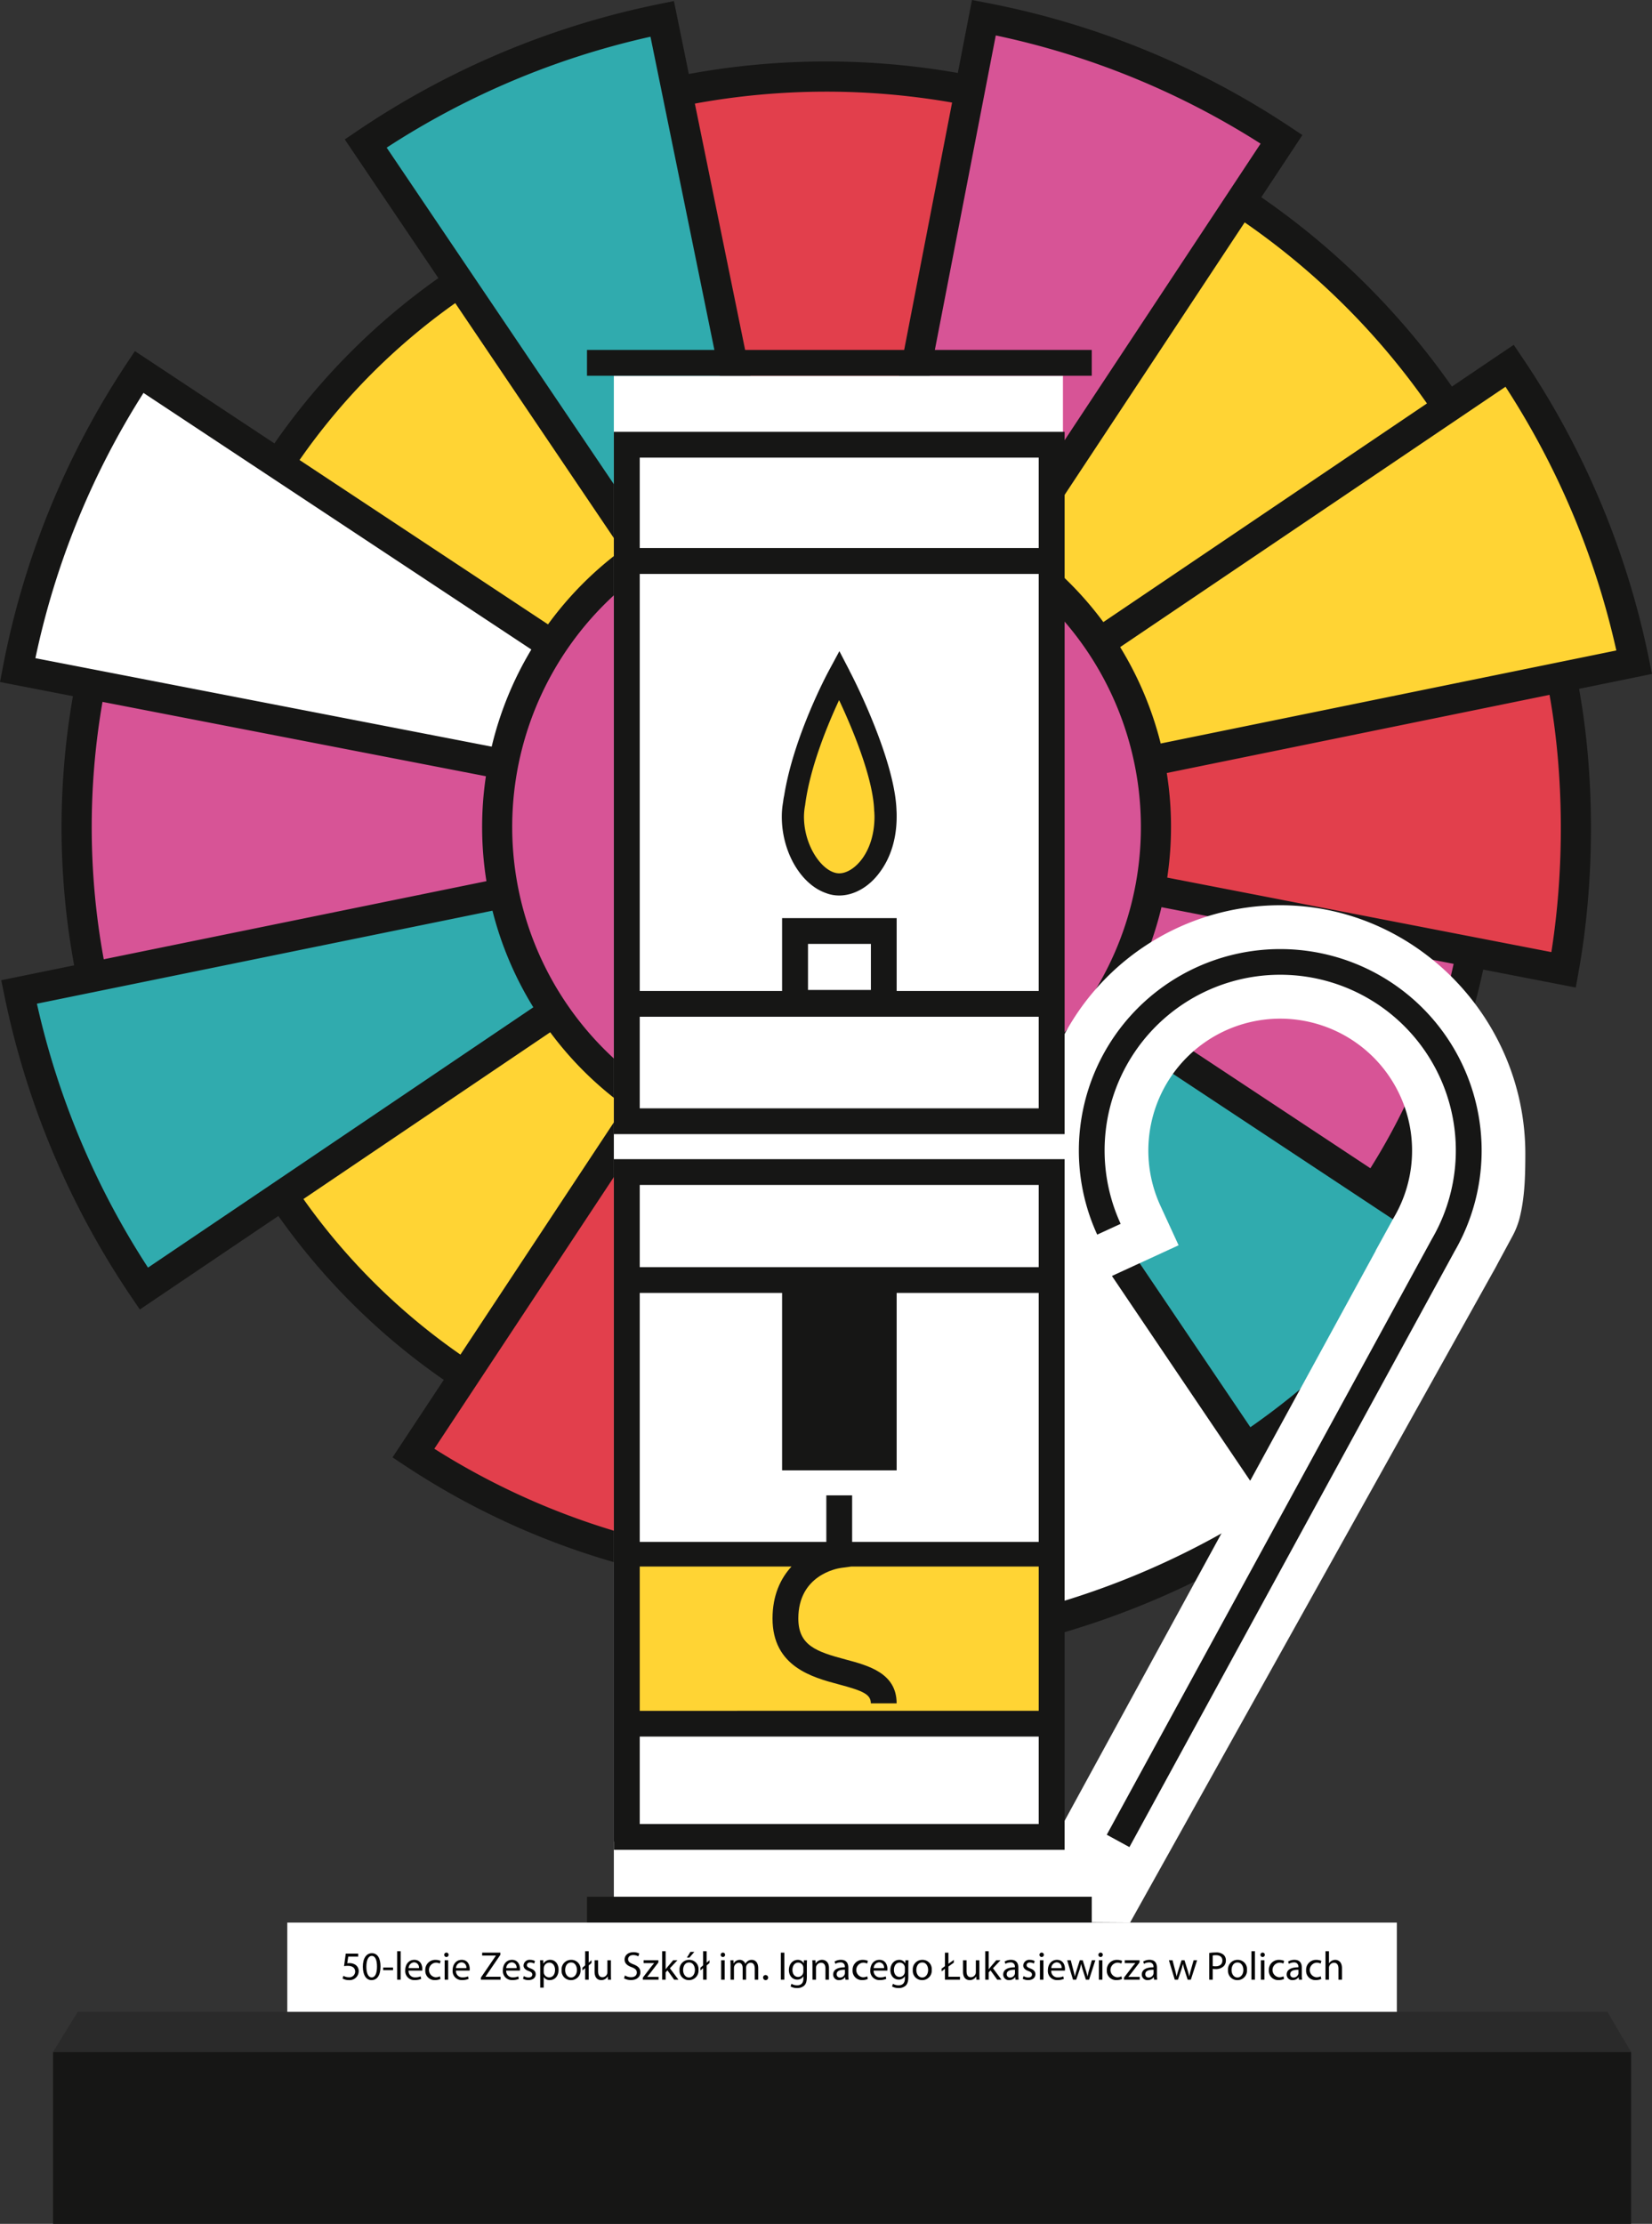 <svg xmlns="http://www.w3.org/2000/svg" xmlns:xlink="http://www.w3.org/1999/xlink" id="Group_292" data-name="Group 292" width="631.995" height="850.355" viewBox="0 0 631.995 850.355"><rect x="0" y="0" width="631.995" height="850.355" fill="#333333" stroke="none"/><defs><clipPath id="clip-path"><rect id="Rectangle_466" data-name="Rectangle 466" width="631.995" height="850.355" fill="none"></rect></clipPath></defs><g id="Group_291" data-name="Group 291" clip-path="url(#clip-path)"><path id="Path_1027" data-name="Path 1027" d="M308.726,165.63a123.2,123.2,0,1,0,99.433,143.078A123.345,123.345,0,0,0,308.726,165.63" transform="translate(29.314 29.311)" fill="#d75496"></path><path id="Path_1028" data-name="Path 1028" d="M225.178,194.044l-67.03-99.253a247.534,247.534,0,0,0-64.457,64.942l99.932,66.075a129.324,129.324,0,0,1,31.555-31.763" transform="translate(16.779 16.976)" fill="#ffd434"></path><path id="Path_1029" data-name="Path 1029" d="M188.991,292.406,68.829,316.92,8.994,329.137A311.082,311.082,0,0,0,54.186,436.458L104.8,402.3h0l101.641-68.653a129.193,129.193,0,0,1-17.448-41.241" transform="translate(1.611 52.365)" fill="#30abae"></path><path id="Path_1030" data-name="Path 1030" d="M205.754,225.278,52.5,123.944A309.522,309.522,0,0,0,8.527,231.8l180.284,34.94a127.948,127.948,0,0,1,16.942-41.465" transform="translate(1.527 22.196)" fill="#fff"></path><path id="Path_1031" data-name="Path 1031" d="M266.046,188.949,229.3,8.925A310.83,310.83,0,0,0,121.967,54.031L224.793,206.279a129.18,129.18,0,0,1,41.254-17.33" transform="translate(21.842 1.598)" fill="#30abae"></path><path id="Path_1032" data-name="Path 1032" d="M64.434,323.534,184.6,299.019a128.171,128.171,0,0,1-.228-44.79l-152.4-29.538c-.058.316-.127.63-.184.943a282.86,282.86,0,0,0,.684,104.427Z" transform="translate(4.882 40.239)" fill="#d75496"></path><path id="Path_1033" data-name="Path 1033" d="M377.358,265.918l180.03-36.74A310.815,310.815,0,0,0,512.3,121.938L360.043,224.755a129.166,129.166,0,0,1,17.315,41.163" transform="translate(64.478 21.837)" fill="#ffd434"></path><path id="Path_1034" data-name="Path 1034" d="M362.192,229.631l128.644-86.88A281.834,281.834,0,0,0,416.17,68.626L330.53,198.155a129.388,129.388,0,0,1,31.662,31.476" transform="translate(59.193 12.29)" fill="#ffd434"></path><path id="Path_1035" data-name="Path 1035" d="M434.166,52.538A309.028,309.028,0,0,0,326.421,8.532l-34.94,180.3a127.906,127.906,0,0,1,41.36,16.963Z" transform="translate(52.2 1.528)" fill="#d75496"></path><path id="Path_1036" data-name="Path 1036" d="M298.31,184.389,327.851,31.981c-.39-.071-.781-.166-1.166-.228A282.349,282.349,0,0,0,222.5,32.4l31.058,152.14a128.293,128.293,0,0,1,44.756-.147" transform="translate(39.845 4.875)" fill="#e23f4c"></path><path id="Path_1037" data-name="Path 1037" d="M194.2,331.341l-99.253,67.04a246.857,246.857,0,0,0,65,64.376l66.059-99.938A129.336,129.336,0,0,1,194.2,331.341" transform="translate(17.003 59.338)" fill="#ffd434"></path><path id="Path_1038" data-name="Path 1038" d="M360.645,332.63l5.331,3.529,94.572,62.506a245.867,245.867,0,0,0,34.468-84.6l-117.5-22.78a127.942,127.942,0,0,1-16.867,41.343" transform="translate(64.586 52.165)" fill="#d75496"></path><path id="Path_1039" data-name="Path 1039" d="M223.093,360.672,155.446,463.011l-18.008,27.237A281.545,281.545,0,0,0,235,529.966l6.218-32.069h0l23.311-120.376a127.95,127.95,0,0,1-41.435-16.849" transform="translate(24.613 64.591)" fill="#e23f4c"></path><path id="Path_1040" data-name="Path 1040" d="M331.359,362.056l68.633,101.655,18.245,27a282.247,282.247,0,0,0,74.447-74.518l-129.9-85.866a129.326,129.326,0,0,1-31.421,31.729" transform="translate(59.341 59.156)" fill="#30abae"></path><path id="Path_1041" data-name="Path 1041" d="M375.7,253.44a128.2,128.2,0,0,1,.2,44.663l152.735,29.61c5.826-34.423,5.537-72.463-.766-105.328Z" transform="translate(67.281 39.826)" fill="#e23f4c"></path><path id="Path_1042" data-name="Path 1042" d="M333.654,359.909a129.234,129.234,0,0,1-41.147,17.425L317.026,497.5h0l12.219,59.837a310.166,310.166,0,0,0,107.229-45.174l-34.189-50.6Z" transform="translate(52.383 64.454)" fill="#fff"></path><path id="Path_1043" data-name="Path 1043" d="M253.37,375.914,230.6,493.512c.1.018.2.039.295.057a246.437,246.437,0,0,0,91.133-.581L298.081,375.642a128.129,128.129,0,0,1-44.711.272" transform="translate(41.296 67.271)" fill="#ffd434"></path><path id="Path_1044" data-name="Path 1044" d="M627.994,254.877l-.562-2.758A316.5,316.5,0,0,0,579.351,137.76l-1.576-2.336-23.605,15.942A287.34,287.34,0,0,0,477.943,75.7l15.7-23.747L491.3,50.4A314.783,314.783,0,0,0,376.408,3.461l-2.76-.533-5.4,27.878c-.416-.077-.823-.166-1.24-.242a287.971,287.971,0,0,0-106.318.634L255,3.349l-2.756.562A316.533,316.533,0,0,0,137.8,52l-2.335,1.576,35.791,53a253.113,253.113,0,0,0-66,66.5L51.91,137.811l-1.555,2.345a315.251,315.251,0,0,0-46.9,115.013l-.533,2.764,27.874,5.4c-.062.34-.138.679-.2,1.016a288.43,288.43,0,0,0,.677,106.556L3.427,376.594l.564,2.757A316.8,316.8,0,0,0,52.173,493.788l1.575,2.328,52.967-35.743a252.513,252.513,0,0,0,66.578,65.938l-19.572,29.6,2.346,1.554a287.26,287.26,0,0,0,104.713,42.639l2.759.533.156-.8.381-1.962h0l6.223-32.091.37.067a252.131,252.131,0,0,0,93.266-.557l12.778,62.62,2.759-.565a315.865,315.865,0,0,0,114.352-48.172l2.331-1.578-15.929-23.572a287.476,287.476,0,0,0,77.538-78.443l1.549-2.346L529.3,453.409a251.492,251.492,0,0,0,35.3-86.63l35.33,6.849.506-2.807c6.448-35.831,6.312-75.826-.3-110.26ZM381.1,621.263l-12.218-59.839h0l-24.52-120.163a129.2,129.2,0,0,0,41.147-17.425L454.144,525.49l34.188,50.6A310.167,310.167,0,0,1,381.1,621.263M271.666,560.314l-.3-.055,22.772-117.6a128.193,128.193,0,0,0,44.712-.272L362.8,559.733a246.433,246.433,0,0,1-91.131.581m-6.359,1.648-6.218,32.07a281.549,281.549,0,0,1-97.562-39.72l18.008-27.236,67.646-102.339a127.987,127.987,0,0,0,41.435,16.849L265.306,561.962ZM105.885,454.142,55.273,488.3A311.082,311.082,0,0,1,10.081,380.978l59.836-12.217,120.162-24.514a129.163,129.163,0,0,0,17.447,41.241L105.885,454.141ZM250.615,10l36.75,180.024a129.18,129.18,0,0,0-41.254,17.33L143.285,55.1A310.833,310.833,0,0,1,250.615,10M366.006,36.1c.387.06.776.156,1.167.226L337.631,188.74a128.236,128.236,0,0,0-44.756.147L261.818,36.746A282.35,282.35,0,0,1,366.006,36.1M485.841,53.54,384.517,206.8a127.858,127.858,0,0,0-41.359-16.963L378.1,9.534A309.028,309.028,0,0,1,485.841,53.54M424,246.068,576.252,143.251a310.837,310.837,0,0,1,45.091,107.24l-180.03,36.74A129.22,129.22,0,0,0,424,246.068m12.951,91.426a123.2,123.2,0,1,1-99.433-143.079,123.343,123.343,0,0,1,99.433,143.079m-16.089-96.1A129.347,129.347,0,0,0,389.2,209.92L474.84,80.39A281.865,281.865,0,0,1,549.5,154.516ZM174.4,111.241l67.03,99.253a129.324,129.324,0,0,0-31.555,31.763l-99.932-66.074A247.539,247.539,0,0,1,174.4,111.241m32.354,135.708a127.922,127.922,0,0,0-16.942,41.465L9.53,253.474A309.532,309.532,0,0,1,53.505,145.615Zm-170.616,18.4c.057-.312.126-.626.184-.942l152.4,29.538a128.164,128.164,0,0,0,.228,44.789L68.792,363.248l-31.967,6.526a282.859,282.859,0,0,1-.684-104.427M210.677,390.153a129.316,129.316,0,0,0,31.811,31.478l-66.061,99.939a246.852,246.852,0,0,1-65-64.376ZM477.056,549.342l-18.245-27L390.177,420.688a129.311,129.311,0,0,0,31.421-31.73l129.9,85.867a282.219,282.219,0,0,1-74.446,74.517m47.554-99.036L430.037,387.8l-5.331-3.529a127.942,127.942,0,0,0,16.867-41.343l117.5,22.78a245.877,245.877,0,0,1-34.468,84.6M442.656,337.4a128.225,128.225,0,0,0-.2-44.663l152.17-31.055c6.3,32.865,6.592,70.9.766,105.328Z" transform="translate(0.524 0.524)" fill="#161615"></path><path id="Path_1045" data-name="Path 1045" d="M374.938,631.922l-12.787-62.665a255.062,255.062,0,0,1-88.987.46l-6.77,34.9-5.649-1.092a290.194,290.194,0,0,1-105.78-43.076l-4.8-3.181,19.6-29.637a255.5,255.5,0,0,1-63.273-62.669l-53,35.768-3.225-4.765a319.749,319.749,0,0,1-48.629-115.5L.472,374.82l27.894-5.695A291.393,291.393,0,0,1,27.9,266.2L0,260.79l1.088-5.655A318.189,318.189,0,0,1,48.421,139.052l3.182-4.8,53.38,35.295a256.039,256.039,0,0,1,62.726-63.2L131.891,53.31l4.78-3.226A319.478,319.478,0,0,1,252.18,1.547L257.822.4l5.695,27.894A290.912,290.912,0,0,1,366.43,27.9L371.838,0l5.653,1.092A317.752,317.752,0,0,1,493.457,48.465l4.792,3.182L482.526,75.426a290.315,290.315,0,0,1,72.929,72.392l23.638-15.964,3.225,4.781a319.436,319.436,0,0,1,48.525,115.419l1.152,5.645-27.9,5.694c6.142,34.109,6.075,73.457-.226,108.472l-1.035,5.748-35.414-6.865a254.422,254.422,0,0,1-33.541,82.322l30.048,19.861-3.178,4.8a289.973,289.973,0,0,1-75.925,77.578l15.949,23.6L496,582.147a318.786,318.786,0,0,1-115.415,48.617ZM348.346,443.984l35.571,174.286a307.245,307.245,0,0,0,100.825-42.484l-32.516-48.122L385.191,428.38a131.66,131.66,0,0,1-36.845,15.6M166.16,553.968a278.574,278.574,0,0,0,91.128,37.093l28.415-146.7a130.707,130.707,0,0,1-37.111-15.091Zm109.2,4.431a243.431,243.431,0,0,0,84.477-.485L337.06,446.3a130.893,130.893,0,0,1-40.042.238Zm119.38-136.474,67.038,99.293,16.572,24.523A279.348,279.348,0,0,0,547.9,476.157L422.874,393.514a131.743,131.743,0,0,1-28.135,28.411M116.082,458.484a243.966,243.966,0,0,0,60.063,59.485l62.835-95.059a131.717,131.717,0,0,1-28.491-28.193ZM14.123,383.792a308.163,308.163,0,0,0,42.5,100.918l48.137-32.486,99.273-67.056A131.629,131.629,0,0,1,188.4,348.229Zm415.114.12,2.951,1.953,92.07,60.853A242.963,242.963,0,0,0,556.1,368.555L444.338,346.888a130.673,130.673,0,0,1-15.1,37.024M316.162,195.927A120.262,120.262,0,1,0,434.572,337.5l2.9.521-2.9-.521a120.318,120.318,0,0,0-118.41-141.57M39.214,268.39a279.912,279.912,0,0,0,.476,98.422l146.4-29.872a130.852,130.852,0,0,1-.2-40.121Zm407.329,67.187,146.952,28.49c5.063-32.089,4.811-67.585-.7-98.367L446.362,295.584a130.916,130.916,0,0,1,.18,39.993m-433-83.9L188.1,285.5a130.623,130.623,0,0,1,15.174-37.145L54.895,150.245A306.526,306.526,0,0,0,13.545,251.673m414.989-4.233A131.611,131.611,0,0,1,444.041,284.3l174.309-35.573a307.914,307.914,0,0,0-42.4-100.835ZM114.6,175.9l95.053,62.85A131.755,131.755,0,0,1,237.914,210.3l-63.753-94.4A244.584,244.584,0,0,0,114.6,175.9M393.75,209.7A131.839,131.839,0,0,1,422.1,237.878L545.9,154.27a278.927,278.927,0,0,0-69.732-69.232ZM147.924,56.456l99.557,147.41a131.57,131.57,0,0,1,36.948-15.525l-35.58-174.3A307.9,307.9,0,0,0,147.924,56.456M347.116,188.121a130.551,130.551,0,0,1,37.042,15.188l98.1-148.382A306.135,306.135,0,0,0,380.947,13.551ZM265.828,39.613l29.89,146.416a130.947,130.947,0,0,1,40.089-.131l28.43-146.68a279.409,279.409,0,0,0-98.409.395" transform="translate(0 0)" fill="#161615"></path><rect id="Rectangle_456" data-name="Rectangle 456" width="171.81" height="586.524" transform="translate(234.833 143.684)" fill="#fff"></rect><rect id="Rectangle_457" data-name="Rectangle 457" width="161.142" height="65.242" transform="translate(241.571 593.738)" fill="#ffd434"></rect><path id="Path_1046" data-name="Path 1046" d="M456.263,368.892l-6.907,19.175L459.8,398.959l9.236-9.63-4.127-21.535Z" transform="translate(80.472 65.866)" fill="#161615"></path><path id="Path_1047" data-name="Path 1047" d="M275.139,221.781l-18.258,42.447,3.406,21.485,7.074,10.743,10.218,2.621,13.887-10.219V251.913l-5.39-20.075Z" transform="translate(46.003 39.717)" fill="#ffd434"></path><path id="Path_1048" data-name="Path 1048" d="M512.972,430.273q-.98,1.9-2.046,3.751l-138.716,248.5a.043.043,0,0,1-.066.012l-31.532-26.863a.043.043,0,0,1-.011-.054L466.145,425.7l-.039-.031,6.863-12.482.167-.29a50.447,50.447,0,1,0-89.382-4.483l6.967,15.143a.043.043,0,0,1-.021.057l-46.081,21.2a.044.044,0,0,1-.061-.039l-.136-18.257,0-.017a93.8,93.8,0,0,1,83.97-132.921c52.308-.679,95.081,42.869,94.992,95.18-.014,8.381-.2,16.56-2.213,24.52a30.8,30.8,0,0,1-2.825,7.051Z" transform="translate(60.149 52.574)" fill="#fff"></path><path id="Path_1049" data-name="Path 1049" d="M371.619,140.045H199.166V408.581H371.619Zm-9.911,258.68H209.076V363.707H361.707Zm-88.264-62.881h24.062v17.62H273.444Zm88.264,18H307.362V325.989H263.533V353.85H209.076V194.39H361.707Zm0-169.37H209.076V149.9H361.707Z" transform="translate(35.667 25.08)" fill="#161615"></path><rect id="Rectangle_458" data-name="Rectangle 458" width="193.103" height="9.872" transform="translate(224.564 133.812)" fill="#161615"></rect><path id="Path_1050" data-name="Path 1050" d="M337.02,604.179v24.088l34.959.228-2.109-13.7-15.369-9.63-3.5-5.743-12.184-3.885Z" transform="translate(60.355 106.65)" fill="#fff"></path><path id="Path_1051" data-name="Path 1051" d="M504.133,384.79a77.045,77.045,0,1,0-147.066,32.194l8.968-4.127a67.183,67.183,0,1,1,118.977,5.957l-.052.092.007,0L360.722,646.453l8.665,4.731,124.275-227.6-.008,0a76.93,76.93,0,0,0,10.479-38.791" transform="translate(62.687 55.112)" fill="#161615"></path><path id="Path_1052" data-name="Path 1052" d="M371.619,640V375.92H199.166V636.857h.055V640Zm-9.91-9.856H209.077V596.718H361.709ZM209.077,586.862V531.7h58.051c-4.179,4.545-7.254,10.983-7.254,19.852,0,18.442,15.3,22.524,25.427,25.224,9.288,2.477,12.179,3.8,12.179,7.225h9.872c0-11.561-10.817-14.446-19.507-16.764-11.221-2.993-18.1-5.352-18.1-15.685,0-16.5,14.654-19.093,16.3-19.331l3.909-.521h71.756v55.16Zm0-201.086H361.709v31.44H209.077Zm54.456,41.3v67.836h43.829V427.072h54.346v95.2H290.33V504.478h-9.874v17.791H209.077v-95.2Z" transform="translate(35.667 67.321)" fill="#161615"></path><rect id="Rectangle_459" data-name="Rectangle 459" width="193.103" height="9.872" transform="translate(224.564 725.272)" fill="#161615"></rect><path id="Path_1053" data-name="Path 1053" d="M270.4,303.615a14.008,14.008,0,0,0,5.232.992c5.616,0,11.508-3.25,15.691-9.14,3.8-5.176,6.277-12.279,6.277-21.034,0-.771,0-1.542-.055-2.258-.549-19.052-15.912-49.665-18-53.52a.85.85,0,0,0-.165-.386l-3.689-7.1-3.8,7.047a.193.193,0,0,0-.055.111c-1.1,1.982-13.6,25.548-17.235,47.848v.055a22.133,22.133,0,0,0-.44,2.642,31.2,31.2,0,0,0-.5,5.562c0,13.6,7.323,25.823,16.738,29.182m-7.874-33.257.055-.275c1.871-14.647,8.7-30.945,12.995-40.195,5.01,10.626,13.16,30.008,13.435,42.563l.055.22c0,.6.055,1.156.055,1.762,0,13.931-7.985,21.694-13.49,21.694-6.057,0-13.491-10.021-13.491-21.694a24.894,24.894,0,0,1,.386-4.075" transform="translate(45.427 37.817)" fill="#161615"></path><rect id="Rectangle_460" data-name="Rectangle 460" width="603.691" height="65.72" transform="translate(20.297 784.636)" fill="#161615"></rect><path id="Path_1054" data-name="Path 1054" d="M611.865,652.462H26.647L17.214,667.79H620.905Z" transform="translate(3.083 116.846)" fill="#2a2a2a"></path><rect id="Rectangle_461" data-name="Rectangle 461" width="424.47" height="34.129" transform="translate(109.907 735.162)" fill="#fff"></rect><path id="Path_1055" data-name="Path 1055" d="M117.128,634.7h-3.8l-.382,2.56a5.488,5.488,0,0,1,.814-.061,4.208,4.208,0,0,1,2.144.536,2.838,2.838,0,0,1,1.426,2.56,3.456,3.456,0,0,1-3.708,3.4,4.885,4.885,0,0,1-2.484-.613l.338-1.027a4.455,4.455,0,0,0,2.131.552,2.2,2.2,0,0,0,2.361-2.161c-.017-1.288-.874-2.207-2.868-2.207a10.347,10.347,0,0,0-1.38.107l.645-4.782h4.767Z" transform="translate(19.902 113.461)" fill="#040405"></path><path id="Path_1056" data-name="Path 1056" d="M124.485,638.465c0,3.388-1.258,5.258-3.464,5.258-1.945,0-3.265-1.824-3.3-5.12,0-3.342,1.442-5.181,3.464-5.181,2.1,0,3.3,1.871,3.3,5.043m-5.41.153c0,2.59.8,4.062,2.022,4.062,1.38,0,2.04-1.609,2.04-4.154,0-2.452-.628-4.061-2.023-4.061-1.181,0-2.039,1.44-2.039,4.153" transform="translate(21.083 113.436)" fill="#040405"></path><rect id="Rectangle_462" data-name="Rectangle 462" width="3.788" height="0.998" transform="translate(146.578 752.345)" fill="#040405"></rect><rect id="Rectangle_463" data-name="Rectangle 463" width="1.348" height="10.883" transform="translate(151.944 746.107)" fill="#040405"></rect><path id="Path_1057" data-name="Path 1057" d="M132.766,639.7a2.377,2.377,0,0,0,2.546,2.576,4.9,4.9,0,0,0,2.054-.383l.23.966a6.025,6.025,0,0,1-2.469.46,3.444,3.444,0,0,1-3.647-3.74c0-2.239,1.317-4,3.479-4,2.421,0,3.064,2.132,3.064,3.5a4.822,4.822,0,0,1-.046.627Zm3.955-.965a1.919,1.919,0,0,0-1.87-2.192,2.239,2.239,0,0,0-2.07,2.192Z" transform="translate(23.546 113.822)" fill="#040405"></path><path id="Path_1058" data-name="Path 1058" d="M143.818,642.889a4.985,4.985,0,0,1-2.133.429,3.525,3.525,0,0,1-3.693-3.786,3.769,3.769,0,0,1,3.985-3.938,4.511,4.511,0,0,1,1.87.382l-.305,1.042a3.138,3.138,0,0,0-1.565-.353,2.8,2.8,0,0,0-.046,5.579,3.859,3.859,0,0,0,1.657-.367Z" transform="translate(24.712 113.825)" fill="#040405"></path><path id="Path_1059" data-name="Path 1059" d="M145.8,634.083a.835.835,0,0,1-1.67,0,.822.822,0,0,1,.843-.843.8.8,0,0,1,.827.843m-1.5,2.085h1.35v7.419H144.3Z" transform="translate(25.811 113.403)" fill="#040405"></path><path id="Path_1060" data-name="Path 1060" d="M148.145,639.7a2.377,2.377,0,0,0,2.546,2.576,4.9,4.9,0,0,0,2.054-.383l.23.966a6.025,6.025,0,0,1-2.469.46,3.444,3.444,0,0,1-3.647-3.74c0-2.239,1.317-4,3.479-4,2.421,0,3.064,2.132,3.064,3.5a4.822,4.822,0,0,1-.046.627Zm3.955-.965a1.919,1.919,0,0,0-1.87-2.192,2.238,2.238,0,0,0-2.07,2.192Z" transform="translate(26.3 113.822)" fill="#040405"></path><path id="Path_1061" data-name="Path 1061" d="M156.023,642.8l5.732-8.384v-.046h-5.241v-1.12h6.975v.814l-5.7,8.354v.046h5.78v1.119h-7.541Z" transform="translate(27.941 113.405)" fill="#040405"></path><path id="Path_1062" data-name="Path 1062" d="M164.447,639.7a2.378,2.378,0,0,0,2.544,2.576,4.888,4.888,0,0,0,2.054-.383l.23.966a6.006,6.006,0,0,1-2.469.46,3.445,3.445,0,0,1-3.647-3.74c0-2.239,1.319-4,3.479-4,2.423,0,3.066,2.132,3.066,3.5a4.78,4.78,0,0,1-.047.627Zm3.956-.965a1.921,1.921,0,0,0-1.87-2.192,2.237,2.237,0,0,0-2.07,2.192Z" transform="translate(29.219 113.822)" fill="#040405"></path><path id="Path_1063" data-name="Path 1063" d="M170.023,641.788a3.535,3.535,0,0,0,1.778.536c.981,0,1.441-.491,1.441-1.1,0-.644-.384-1-1.378-1.364-1.336-.475-1.963-1.211-1.963-2.1a2.288,2.288,0,0,1,2.559-2.178,3.7,3.7,0,0,1,1.824.461l-.336.981a2.9,2.9,0,0,0-1.517-.429c-.8,0-1.242.459-1.242,1.012,0,.613.445.889,1.41,1.257,1.286.49,1.945,1.134,1.945,2.238,0,1.3-1.01,2.223-2.773,2.223a4.239,4.239,0,0,1-2.086-.506Z" transform="translate(30.388 113.822)" fill="#040405"></path><path id="Path_1064" data-name="Path 1064" d="M175.286,638.17c0-.949-.032-1.717-.062-2.421h1.212l.061,1.272h.031a2.914,2.914,0,0,1,2.636-1.442c1.792,0,3.141,1.517,3.141,3.771,0,2.668-1.624,3.985-3.371,3.985a2.6,2.6,0,0,1-2.285-1.164h-.029V646.2h-1.334Zm1.334,1.977a3.056,3.056,0,0,0,.06.553,2.084,2.084,0,0,0,2.025,1.579c1.426,0,2.252-1.166,2.252-2.868,0-1.487-.781-2.759-2.206-2.759a2.154,2.154,0,0,0-2.039,1.671,2.206,2.206,0,0,0-.092.553Z" transform="translate(31.38 113.822)" fill="#040405"></path><path id="Path_1065" data-name="Path 1065" d="M189.467,639.4a3.624,3.624,0,0,1-3.694,3.938,3.526,3.526,0,0,1-3.555-3.816,3.623,3.623,0,0,1,3.678-3.94,3.514,3.514,0,0,1,3.571,3.818m-5.886.077c0,1.625.935,2.851,2.254,2.851,1.288,0,2.252-1.211,2.252-2.882,0-1.258-.628-2.851-2.223-2.851s-2.284,1.471-2.284,2.882" transform="translate(32.632 113.822)" fill="#040405"></path><path id="Path_1066" data-name="Path 1066" d="M190.019,643.668v-4.414l-1.041.889v-1.058l1.041-.9v-5.4h1.35v4.368l1.088-.935v1.073l-1.088.935v5.441Z" transform="translate(33.843 113.322)" fill="#040405"></path><path id="Path_1067" data-name="Path 1067" d="M199.17,641.12c0,.765.017,1.441.062,2.023h-1.2l-.075-1.212h-.031a2.793,2.793,0,0,1-2.452,1.38c-1.165,0-2.561-.644-2.561-3.248v-4.338h1.35v4.108c0,1.41.428,2.361,1.655,2.361a1.95,1.95,0,0,0,1.778-1.226,2,2,0,0,0,.121-.69v-4.552h1.35Z" transform="translate(34.548 113.848)" fill="#040405"></path><path id="Path_1068" data-name="Path 1068" d="M202.808,641.985a4.722,4.722,0,0,0,2.39.674c1.367,0,2.162-.72,2.162-1.763,0-.966-.552-1.518-1.948-2.054-1.686-.6-2.727-1.471-2.727-2.928,0-1.611,1.334-2.805,3.342-2.805a4.7,4.7,0,0,1,2.283.5l-.367,1.088a4.133,4.133,0,0,0-1.962-.491c-1.411,0-1.948.844-1.948,1.549,0,.966.628,1.44,2.054,1.993,1.749.673,2.638,1.517,2.638,3.035,0,1.594-1.179,2.974-3.619,2.974a5.346,5.346,0,0,1-2.636-.659Z" transform="translate(36.259 113.38)" fill="#040405"></path><path id="Path_1069" data-name="Path 1069" d="M208.567,642.36l3.358-4.369c.322-.4.628-.751.964-1.15v-.031h-4.016v-1.088h5.656l-.014.843-3.312,4.307c-.305.414-.612.782-.95,1.165v.031h4.338v1.073h-6.024Z" transform="translate(37.351 113.848)" fill="#040405"></path><path id="Path_1070" data-name="Path 1070" d="M216.18,639.652h.032c.183-.26.445-.582.659-.843l2.177-2.56h1.626l-2.868,3.05,3.265,4.369h-1.641l-2.559-3.556-.691.766v2.79h-1.334V632.785h1.334Z" transform="translate(38.475 113.322)" fill="#040405"></path><path id="Path_1071" data-name="Path 1071" d="M227.738,639.859a3.623,3.623,0,0,1-3.693,3.938,3.525,3.525,0,0,1-3.555-3.816,3.623,3.623,0,0,1,3.678-3.94,3.514,3.514,0,0,1,3.57,3.818m-5.886.077c0,1.625.935,2.851,2.254,2.851,1.289,0,2.252-1.211,2.252-2.882,0-1.258-.628-2.851-2.221-2.851s-2.285,1.471-2.285,2.882m4.278-6.93-1.871,2.192h-.965l1.349-2.192Z" transform="translate(39.486 113.361)" fill="#040405"></path><path id="Path_1072" data-name="Path 1072" d="M228.29,643.668v-4.414l-1.041.889v-1.058l1.041-.9v-5.4h1.35v4.368l1.088-.935v1.073l-1.088.935v5.441Z" transform="translate(40.697 113.322)" fill="#040405"></path><path id="Path_1073" data-name="Path 1073" d="M235.509,634.083a.835.835,0,0,1-1.67,0,.822.822,0,0,1,.843-.843.8.8,0,0,1,.827.843m-1.5,2.085h1.35v7.419h-1.35Z" transform="translate(41.877 113.403)" fill="#040405"></path><path id="Path_1074" data-name="Path 1074" d="M237.034,637.758c0-.766-.017-1.4-.062-2.008h1.181l.06,1.2h.046a2.56,2.56,0,0,1,2.331-1.365,2.2,2.2,0,0,1,2.1,1.488h.029a3.045,3.045,0,0,1,.829-.966,2.532,2.532,0,0,1,1.64-.522c.981,0,2.436.644,2.436,3.22v4.369h-1.317v-4.2c0-1.426-.522-2.283-1.609-2.283a1.744,1.744,0,0,0-1.594,1.226,2.221,2.221,0,0,0-.107.674v4.583h-1.318v-4.446c0-1.18-.522-2.037-1.549-2.037a2.013,2.013,0,0,0-1.778,2.008v4.476h-1.317Z" transform="translate(42.438 113.822)" fill="#040405"></path><path id="Path_1075" data-name="Path 1075" d="M247.593,641.487a.905.905,0,0,1,.919-.966.967.967,0,1,1-.919.966" transform="translate(44.34 114.707)" fill="#040405"></path><rect id="Rectangle_464" data-name="Rectangle 464" width="1.334" height="10.332" transform="translate(298.723 746.657)" fill="#040405"></rect><path id="Path_1076" data-name="Path 1076" d="M262.893,635.75c-.031.537-.062,1.133-.062,2.038v4.307c0,1.7-.336,2.745-1.058,3.388a3.93,3.93,0,0,1-2.7.889,4.773,4.773,0,0,1-2.465-.612l.336-1.027a4.183,4.183,0,0,0,2.175.583c1.38,0,2.394-.72,2.394-2.59V641.9h-.033a2.643,2.643,0,0,1-2.361,1.242c-1.837,0-3.156-1.563-3.156-3.616,0-2.515,1.639-3.94,3.342-3.94a2.466,2.466,0,0,1,2.315,1.289h.032l.06-1.119Zm-1.4,2.927a2,2,0,0,0-.075-.613,1.946,1.946,0,0,0-1.887-1.425c-1.288,0-2.206,1.088-2.206,2.805,0,1.457.735,2.667,2.19,2.667a1.973,1.973,0,0,0,1.872-1.38,2.337,2.337,0,0,0,.106-.719Z" transform="translate(45.839 113.822)" fill="#040405"></path><path id="Path_1077" data-name="Path 1077" d="M263.617,637.758c0-.766-.014-1.4-.06-2.008h1.2l.075,1.226h.031a2.728,2.728,0,0,1,2.452-1.4c1.027,0,2.622.614,2.622,3.159v4.43h-1.349v-4.276c0-1.2-.445-2.192-1.718-2.192a1.976,1.976,0,0,0-1.9,2.008v4.46h-1.35Z" transform="translate(47.199 113.822)" fill="#040405"></path><path id="Path_1078" data-name="Path 1078" d="M275.021,643.168l-.109-.935h-.046a2.756,2.756,0,0,1-2.269,1.1,2.114,2.114,0,0,1-2.268-2.131c0-1.795,1.594-2.776,4.462-2.759v-.153a1.529,1.529,0,0,0-1.686-1.717,3.7,3.7,0,0,0-1.933.552l-.305-.889a4.606,4.606,0,0,1,2.438-.66c2.269,0,2.819,1.549,2.819,3.036v2.774a10.444,10.444,0,0,0,.124,1.778Zm-.2-3.786c-1.471-.031-3.143.229-3.143,1.671a1.193,1.193,0,0,0,1.271,1.288,1.846,1.846,0,0,0,1.795-1.242,1.411,1.411,0,0,0,.078-.429Z" transform="translate(48.412 113.822)" fill="#040405"></path><path id="Path_1079" data-name="Path 1079" d="M282.46,642.889a4.985,4.985,0,0,1-2.133.429,3.525,3.525,0,0,1-3.693-3.786,3.769,3.769,0,0,1,3.985-3.938,4.511,4.511,0,0,1,1.87.382l-.305,1.042a3.138,3.138,0,0,0-1.565-.353,2.8,2.8,0,0,0-.046,5.579,3.859,3.859,0,0,0,1.657-.367Z" transform="translate(49.541 113.825)" fill="#040405"></path><path id="Path_1080" data-name="Path 1080" d="M283.668,639.7a2.378,2.378,0,0,0,2.544,2.576,4.888,4.888,0,0,0,2.054-.383l.23.966a6.006,6.006,0,0,1-2.469.46,3.445,3.445,0,0,1-3.647-3.74c0-2.239,1.319-4,3.479-4,2.423,0,3.066,2.132,3.066,3.5a4.774,4.774,0,0,1-.047.627Zm3.956-.965a1.921,1.921,0,0,0-1.87-2.192,2.237,2.237,0,0,0-2.07,2.192Z" transform="translate(50.57 113.822)" fill="#040405"></path><path id="Path_1081" data-name="Path 1081" d="M295.821,635.75c-.031.537-.06,1.133-.06,2.038v4.307c0,1.7-.338,2.745-1.06,3.388a3.921,3.921,0,0,1-2.7.889,4.788,4.788,0,0,1-2.468-.612l.338-1.027a4.182,4.182,0,0,0,2.175.583c1.38,0,2.391-.72,2.391-2.59V641.9h-.031a2.648,2.648,0,0,1-2.361,1.242c-1.839,0-3.156-1.563-3.156-3.616,0-2.515,1.639-3.94,3.341-3.94a2.469,2.469,0,0,1,2.315,1.289h.029l.063-1.119Zm-1.394,2.927a1.978,1.978,0,0,0-1.962-2.039c-1.29,0-2.208,1.088-2.208,2.805,0,1.457.737,2.667,2.192,2.667a1.97,1.97,0,0,0,1.87-1.38,2.34,2.34,0,0,0,.108-.719Z" transform="translate(51.736 113.822)" fill="#040405"></path><path id="Path_1082" data-name="Path 1082" d="M303.41,639.4a3.624,3.624,0,0,1-3.694,3.938,3.526,3.526,0,0,1-3.555-3.816,3.623,3.623,0,0,1,3.678-3.94,3.514,3.514,0,0,1,3.571,3.818m-5.886.077c0,1.625.935,2.851,2.254,2.851,1.288,0,2.252-1.211,2.252-2.882,0-1.258-.628-2.851-2.223-2.851s-2.284,1.471-2.284,2.882" transform="translate(53.038 113.822)" fill="#040405"></path><path id="Path_1083" data-name="Path 1083" d="M306.794,643.585v-4.139l-1.288.95v-1.042l1.288-.935v-5.167h1.334V637.5l2.054-1.487v1.058l-2.054,1.472v3.924h4.415v1.119Z" transform="translate(54.711 113.405)" fill="#040405"></path><path id="Path_1084" data-name="Path 1084" d="M318.717,641.12c0,.765.017,1.441.063,2.023h-1.2l-.076-1.212h-.031a2.793,2.793,0,0,1-2.452,1.38c-1.165,0-2.561-.644-2.561-3.248v-4.338h1.35v4.108c0,1.41.428,2.361,1.655,2.361a1.95,1.95,0,0,0,1.778-1.226,2,2,0,0,0,.121-.69v-4.552h1.35Z" transform="translate(55.957 113.848)" fill="#040405"></path><path id="Path_1085" data-name="Path 1085" d="M321,639.652h.03c.185-.26.444-.582.659-.843l2.177-2.56h1.626l-2.868,3.05,3.265,4.369h-1.639l-2.561-3.556-.689.766v2.79h-1.334V632.785H321Z" transform="translate(57.247 113.322)" fill="#040405"></path><path id="Path_1086" data-name="Path 1086" d="M330.193,643.168l-.108-.935h-.046a2.763,2.763,0,0,1-2.269,1.1,2.114,2.114,0,0,1-2.269-2.131c0-1.795,1.594-2.776,4.462-2.759v-.153a1.531,1.531,0,0,0-1.686-1.717,3.7,3.7,0,0,0-1.933.552l-.307-.889a4.6,4.6,0,0,1,2.437-.66c2.269,0,2.82,1.549,2.82,3.036v2.774a10.445,10.445,0,0,0,.123,1.778Zm-.2-3.786c-1.471-.031-3.143.229-3.143,1.671a1.194,1.194,0,0,0,1.273,1.288,1.848,1.848,0,0,0,1.795-1.242,1.406,1.406,0,0,0,.075-.429Z" transform="translate(58.292 113.822)" fill="#040405"></path><path id="Path_1087" data-name="Path 1087" d="M332.155,641.788a3.539,3.539,0,0,0,1.778.536c.981,0,1.441-.491,1.441-1.1,0-.644-.382-1-1.378-1.364-1.334-.475-1.963-1.211-1.963-2.1a2.289,2.289,0,0,1,2.561-2.178,3.7,3.7,0,0,1,1.824.461l-.338.981a2.88,2.88,0,0,0-1.517-.429c-.8,0-1.242.459-1.242,1.012,0,.613.444.889,1.413,1.257,1.286.49,1.945,1.134,1.945,2.238,0,1.3-1.01,2.223-2.776,2.223a4.223,4.223,0,0,1-2.083-.506Z" transform="translate(59.424 113.822)" fill="#040405"></path><path id="Path_1088" data-name="Path 1088" d="M338.937,634.083a.836.836,0,0,1-1.672,0,.823.823,0,0,1,.844-.843.8.8,0,0,1,.828.843m-1.5,2.085h1.348v7.419h-1.348Z" transform="translate(60.399 113.403)" fill="#040405"></path><path id="Path_1089" data-name="Path 1089" d="M341.283,639.7a2.378,2.378,0,0,0,2.544,2.576,4.888,4.888,0,0,0,2.054-.383l.23.966a6.007,6.007,0,0,1-2.469.46,3.445,3.445,0,0,1-3.647-3.74c0-2.239,1.319-4,3.479-4,2.423,0,3.066,2.132,3.066,3.5a4.786,4.786,0,0,1-.047.627Zm3.956-.965a1.921,1.921,0,0,0-1.87-2.192,2.237,2.237,0,0,0-2.07,2.192Z" transform="translate(60.888 113.822)" fill="#040405"></path><path id="Path_1090" data-name="Path 1090" d="M347.629,635.723l.981,3.771c.215.828.413,1.594.551,2.36h.046c.167-.752.414-1.548.658-2.345l1.212-3.786h1.135l1.148,3.709c.277.889.491,1.67.659,2.422h.046a22.274,22.274,0,0,1,.568-2.406l1.058-3.725h1.334l-2.391,7.419h-1.227l-1.134-3.541a24.726,24.726,0,0,1-.659-2.437h-.029a22.221,22.221,0,0,1-.676,2.453l-1.194,3.525h-1.227l-2.237-7.419Z" transform="translate(62.008 113.848)" fill="#040405"></path><path id="Path_1091" data-name="Path 1091" d="M358.06,634.083a.836.836,0,0,1-1.672,0,.823.823,0,0,1,.844-.843.8.8,0,0,1,.828.843m-1.5,2.085h1.348v7.419h-1.348Z" transform="translate(63.823 113.403)" fill="#040405"></path><path id="Path_1092" data-name="Path 1092" d="M364.945,642.889a4.986,4.986,0,0,1-2.133.429,3.525,3.525,0,0,1-3.693-3.786,3.769,3.769,0,0,1,3.985-3.938,4.511,4.511,0,0,1,1.87.382l-.305,1.042a3.138,3.138,0,0,0-1.565-.353,2.8,2.8,0,0,0-.046,5.579,3.859,3.859,0,0,0,1.657-.367Z" transform="translate(64.312 113.825)" fill="#040405"></path><path id="Path_1093" data-name="Path 1093" d="M364.683,642.36l3.356-4.369c.322-.4.628-.751.967-1.15v-.031H364.99v-1.088h5.656l-.016.843-3.312,4.307c-.305.414-.612.782-.948,1.165v.031H370.7v1.073h-6.022Z" transform="translate(65.309 113.848)" fill="#040405"></path><path id="Path_1094" data-name="Path 1094" d="M375.159,643.168l-.108-.935H375a2.763,2.763,0,0,1-2.269,1.1,2.114,2.114,0,0,1-2.269-2.131c0-1.795,1.594-2.776,4.462-2.759v-.153a1.531,1.531,0,0,0-1.686-1.717,3.7,3.7,0,0,0-1.933.552l-.307-.889a4.6,4.6,0,0,1,2.437-.66c2.269,0,2.82,1.549,2.82,3.036v2.774a10.452,10.452,0,0,0,.123,1.778Zm-.2-3.786c-1.471-.031-3.143.229-3.143,1.671a1.194,1.194,0,0,0,1.273,1.288,1.848,1.848,0,0,0,1.795-1.242,1.406,1.406,0,0,0,.075-.429Z" transform="translate(66.345 113.822)" fill="#040405"></path><path id="Path_1095" data-name="Path 1095" d="M380.649,635.723l.98,3.771c.215.828.413,1.594.551,2.36h.046c.167-.752.415-1.548.659-2.345l1.211-3.786h1.137l1.147,3.709c.277.889.49,1.67.659,2.422h.046a22.844,22.844,0,0,1,.568-2.406l1.058-3.725h1.335l-2.392,7.419h-1.226l-1.135-3.541a24.423,24.423,0,0,1-.658-2.437H384.6a22.2,22.2,0,0,1-.676,2.453l-1.194,3.525H381.5l-2.237-7.419Z" transform="translate(67.921 113.848)" fill="#040405"></path><path id="Path_1096" data-name="Path 1096" d="M392.346,633.387a15.575,15.575,0,0,1,2.559-.2,4.239,4.239,0,0,1,2.9.858,2.772,2.772,0,0,1,.906,2.161,3.041,3.041,0,0,1-.8,2.207,4.278,4.278,0,0,1-3.158,1.134,4.64,4.64,0,0,1-1.072-.091V643.6h-1.335Zm1.335,4.982a4.441,4.441,0,0,0,1.1.109c1.611,0,2.592-.782,2.592-2.207,0-1.365-.966-2.024-2.438-2.024a5.492,5.492,0,0,0-1.256.108Z" transform="translate(70.263 113.394)" fill="#040405"></path><path id="Path_1097" data-name="Path 1097" d="M405.694,639.4a3.626,3.626,0,0,1-3.7,3.938,3.526,3.526,0,0,1-3.555-3.816,3.624,3.624,0,0,1,3.68-3.94,3.514,3.514,0,0,1,3.571,3.818m-5.886.077c0,1.625.935,2.851,2.252,2.851,1.288,0,2.254-1.211,2.254-2.882,0-1.258-.628-2.851-2.224-2.851s-2.283,1.471-2.283,2.882" transform="translate(71.355 113.822)" fill="#040405"></path><rect id="Rectangle_465" data-name="Rectangle 465" width="1.35" height="10.883" transform="translate(478.748 746.107)" fill="#040405"></rect><path id="Path_1098" data-name="Path 1098" d="M410.63,634.083a.835.835,0,0,1-1.67,0,.822.822,0,0,1,.843-.843.8.8,0,0,1,.827.843m-1.5,2.085h1.35v7.419h-1.35Z" transform="translate(73.238 113.403)" fill="#040405"></path><path id="Path_1099" data-name="Path 1099" d="M417.515,642.889a4.964,4.964,0,0,1-2.131.429,3.524,3.524,0,0,1-3.693-3.786,3.768,3.768,0,0,1,3.983-3.938,4.5,4.5,0,0,1,1.87.382l-.305,1.042a3.134,3.134,0,0,0-1.565-.353,2.8,2.8,0,0,0-.046,5.579,3.854,3.854,0,0,0,1.657-.367Z" transform="translate(73.727 113.825)" fill="#040405"></path><path id="Path_1100" data-name="Path 1100" d="M422.165,643.168l-.108-.935h-.046a2.756,2.756,0,0,1-2.269,1.1,2.114,2.114,0,0,1-2.269-2.131c0-1.795,1.594-2.776,4.462-2.759v-.153a1.529,1.529,0,0,0-1.686-1.717,3.7,3.7,0,0,0-1.933.552l-.305-.889a4.606,4.606,0,0,1,2.438-.66c2.269,0,2.819,1.549,2.819,3.036v2.774a10.44,10.44,0,0,0,.124,1.778Zm-.2-3.786c-1.471-.031-3.143.229-3.143,1.671a1.193,1.193,0,0,0,1.271,1.288,1.846,1.846,0,0,0,1.795-1.242,1.41,1.41,0,0,0,.078-.429Z" transform="translate(74.763 113.822)" fill="#040405"></path><path id="Path_1101" data-name="Path 1101" d="M429.6,642.889a4.964,4.964,0,0,1-2.131.429,3.524,3.524,0,0,1-3.693-3.786,3.768,3.768,0,0,1,3.983-3.938,4.5,4.5,0,0,1,1.87.382l-.305,1.042a3.134,3.134,0,0,0-1.565-.353,2.8,2.8,0,0,0-.046,5.579,3.854,3.854,0,0,0,1.657-.367Z" transform="translate(75.892 113.825)" fill="#040405"></path><path id="Path_1102" data-name="Path 1102" d="M430.06,632.785h1.348v4.63h.032a2.5,2.5,0,0,1,.964-.951,2.776,2.776,0,0,1,1.38-.383c1,0,2.59.613,2.59,3.173v4.414h-1.349v-4.261c0-1.194-.445-2.207-1.716-2.207a1.941,1.941,0,0,0-1.81,1.35,1.626,1.626,0,0,0-.092.644v4.475H430.06Z" transform="translate(77.017 113.322)" fill="#040405"></path></g></svg>
